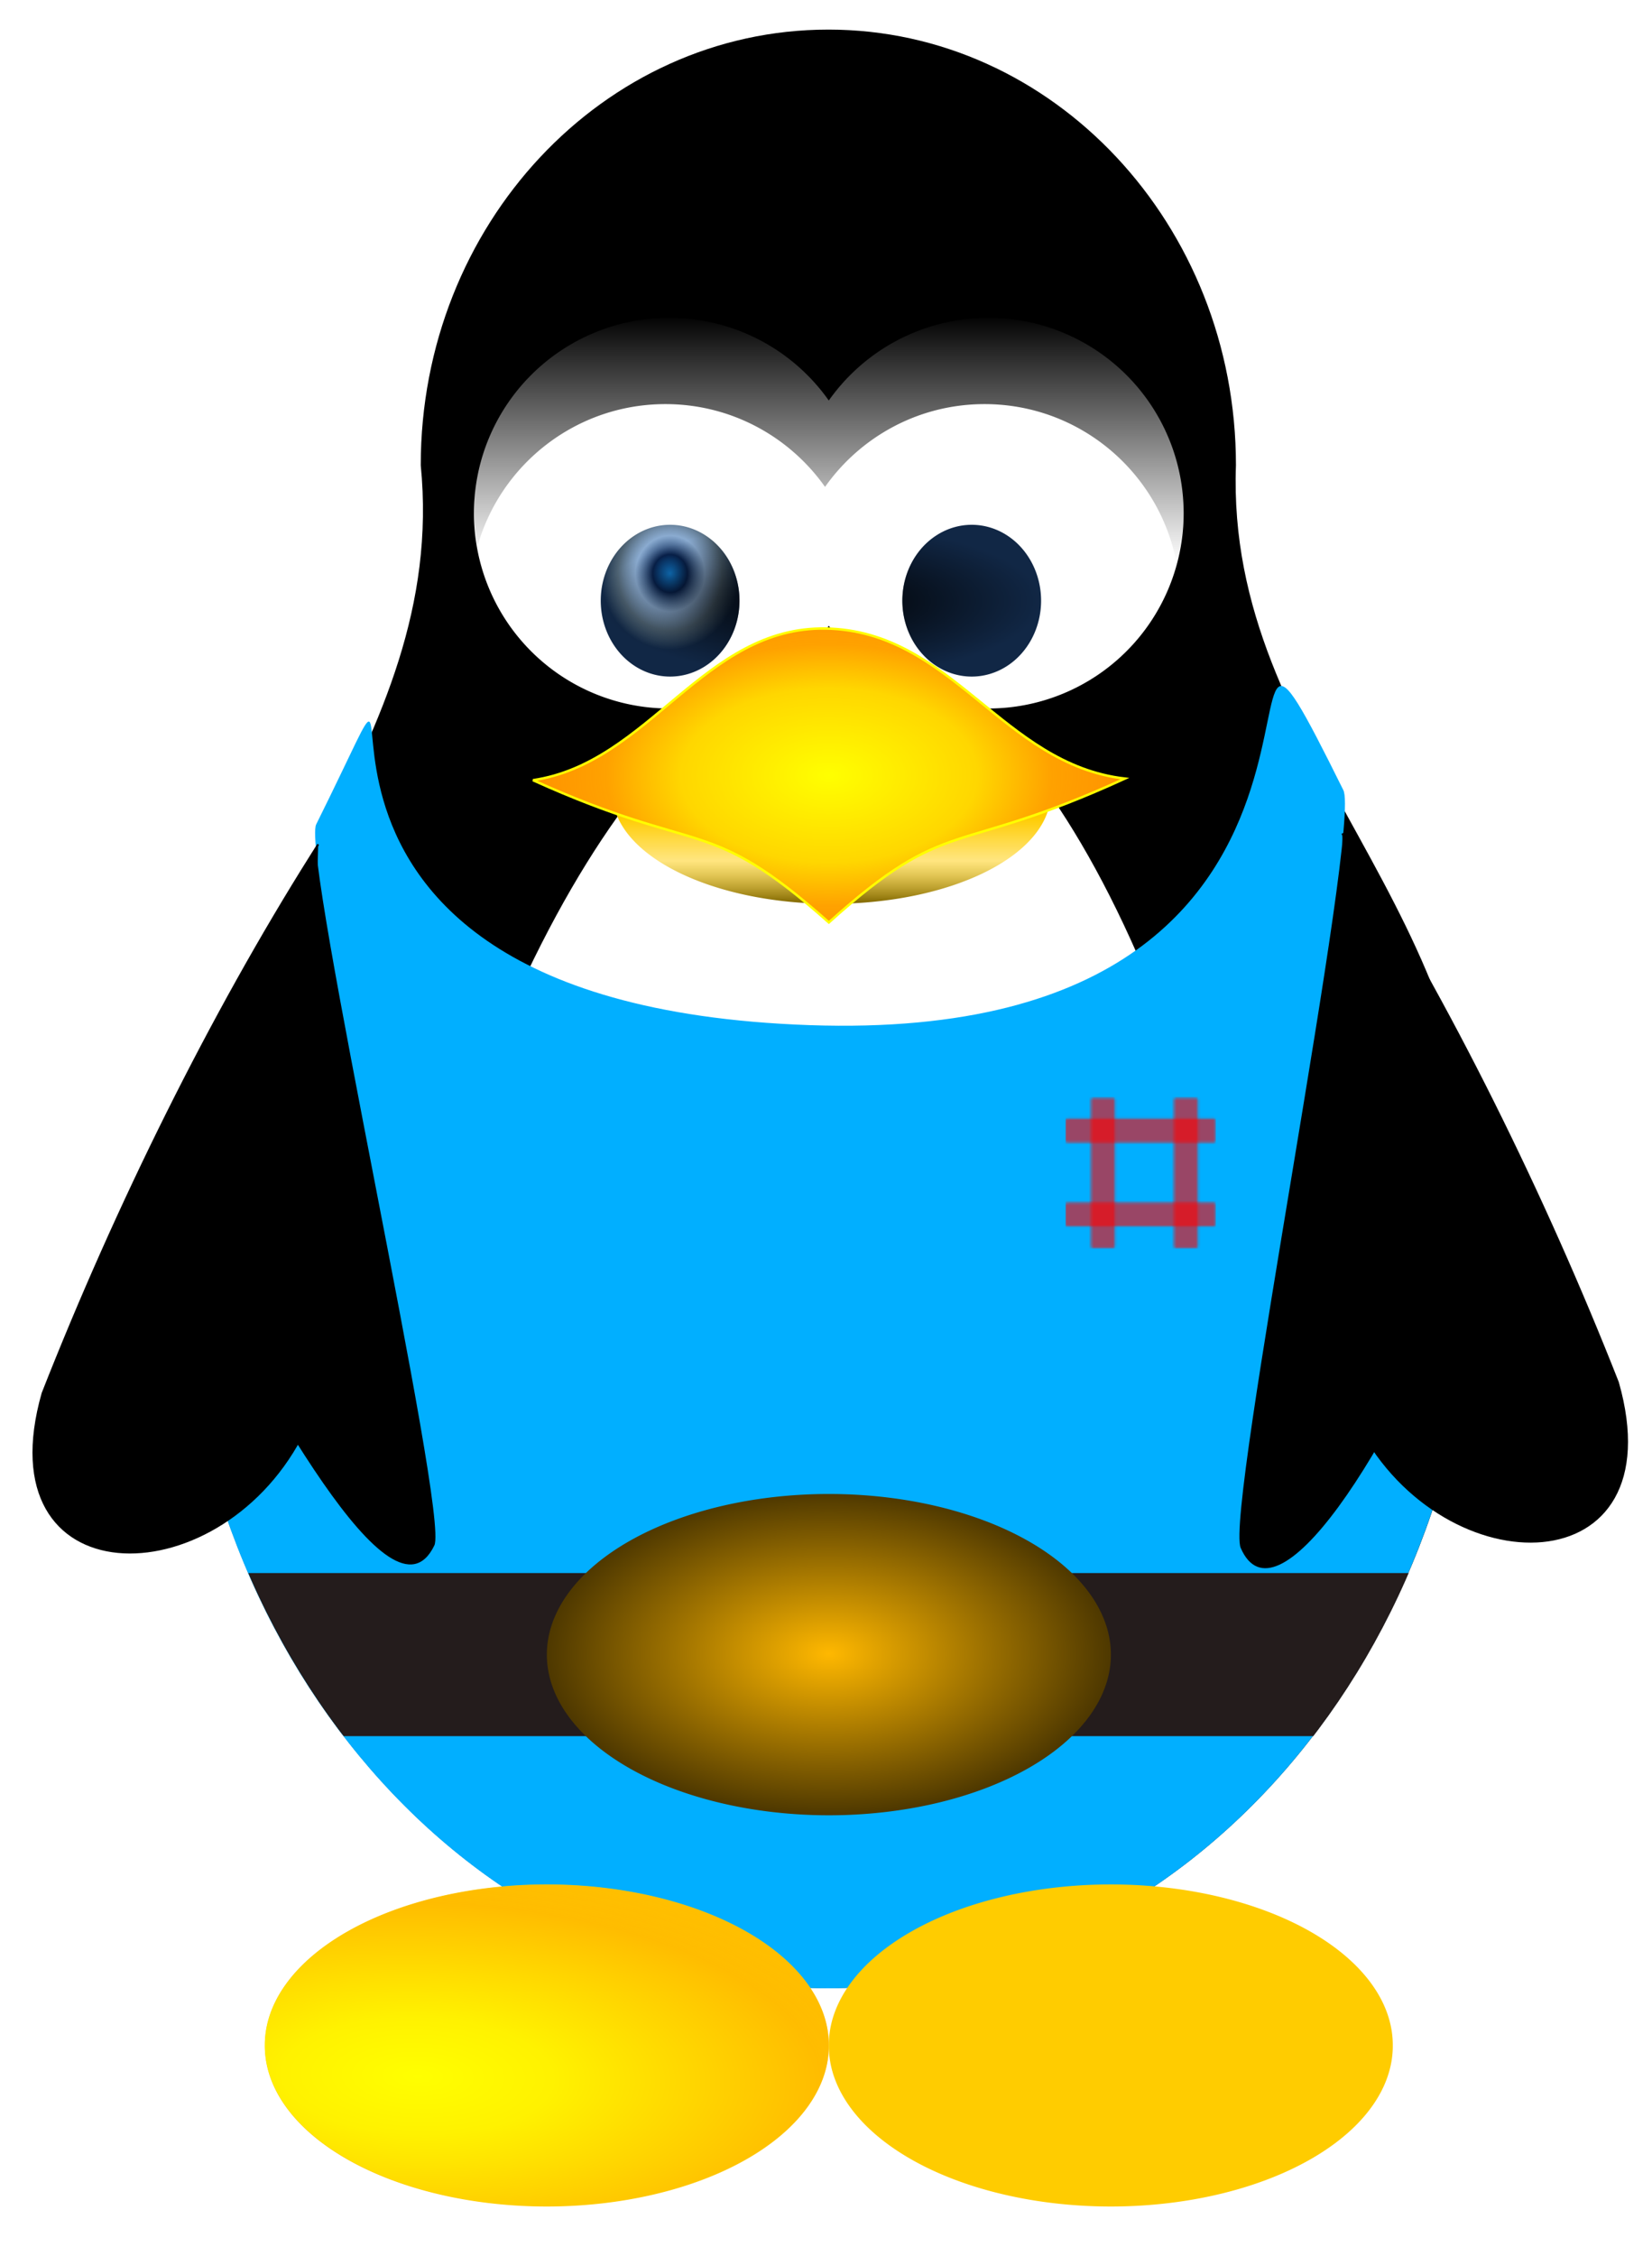 <svg xmlns="http://www.w3.org/2000/svg" xmlns:xlink="http://www.w3.org/1999/xlink" viewBox="0 0 231.64 316.21" version="1.0"><defs><radialGradient id="m" gradientUnits="userSpaceOnUse" cy="846.8" cx="234.47" gradientTransform="matrix(1 0 0 .569 0 364.59)" r="115.63"><stop offset="0" stop-color="#ffb800"/><stop offset="1" stop-color="#4e3800"/></radialGradient><radialGradient id="f" xlink:href="#b" gradientUnits="userSpaceOnUse" cy="308.49" cx="293.28" gradientTransform="matrix(1 0 0 1.094 0 -28.921)" r="28.439"/><radialGradient id="h" gradientUnits="userSpaceOnUse" cy="391.34" cx="355.71" gradientTransform="matrix(1 0 0 .586 0 161.98)" r="121.84"><stop offset="0" stop-color="#ff0"/><stop offset=".5" stop-color="#ff0" stop-opacity=".735"/><stop offset=".75" stop-color="#ffb700" stop-opacity=".735"/><stop offset="1" stop-color="#ffb700" stop-opacity=".556"/></radialGradient><radialGradient id="i" xlink:href="#c" gradientUnits="userSpaceOnUse" cy="869.36" cx="181.48" gradientTransform="matrix(1.902 .052 -.022 .819 -144.44 137.95)" r="115.63"/><radialGradient id="j" xlink:href="#d" gradientUnits="userSpaceOnUse" cy="319.7" cx="355.11" gradientTransform="matrix(1 0 0 .345 0 209.54)" r="90.27"/><linearGradient id="g" y2="434.68" gradientUnits="userSpaceOnUse" x2="354.6" y1="460.47" x1="354.6"><stop offset="0" stop-color="#7e6500"/><stop offset=".5" stop-color="#fc0" stop-opacity=".498"/><stop offset="1" stop-color="#fc0"/></linearGradient><linearGradient id="c"><stop offset="0" stop-color="#ff0"/><stop offset=".256" stop-color="#ff0" stop-opacity=".735"/><stop offset=".75" stop-color="#ffb700" stop-opacity=".735"/><stop offset="1" stop-color="#ffb700" stop-opacity=".556"/></linearGradient><linearGradient id="b"><stop offset="0" stop-color="#1280d5"/><stop offset=".25" stop-color="#08224e"/><stop offset=".5" stop-color="#4579b4" stop-opacity=".627"/><stop offset=".75" stop-color="#102c42" stop-opacity=".737"/><stop offset="1" stop-color="#112745"/></linearGradient><linearGradient id="d"><stop offset="0"/><stop offset="1" stop-opacity="0"/></linearGradient><linearGradient id="k" y2="304.03" gradientUnits="userSpaceOnUse" x2="354.29" y1="202.19" x1="354.29"><stop offset="0"/><stop offset="1" stop-opacity="0"/></linearGradient><pattern id="a" width="61.588" patternUnits="userSpaceOnUse" patternTransform="translate(-410.91 72.726)" height="62.344"><rect ry=".684" height="61.588" width="9.824" y=".378" x="10.391" opacity=".6" fill="red"/><rect transform="rotate(90)" ry=".684" height="61.588" width="9.824" y="-61.588" x="8.879" opacity=".6" fill="red"/><rect ry=".684" transform="scale(-1)" height="61.588" width="9.824" y="-61.966" x="-54.22" opacity=".6" fill="red"/><rect ry=".684" transform="rotate(90)" height="61.588" width="9.824" y="-61.588" x="43.263" opacity=".6" fill="red"/><path fill="none" d="M0 0h61.588v62.344H0z"/></pattern><pattern id="n" xlink:href="#a" patternTransform="translate(451.33 523.09)"/><clipPath id="l"><path d="M354.09 85.641c-92.26 0-167.12 79.989-167.12 178.56 11.38 115.68-87.511 186.63-98.564 317.16 0 169.54 119.01 307.12 265.68 307.12 146.68 0 265.72-137.58 265.72-307.12 7.5-135.41-102.94-198.07-98.56-317.16 0-98.57-74.89-178.56-167.16-178.56z"/></clipPath><filter id="e" y="-.098" width="1.242" x="-.121" height="1.195"><feGaussianBlur stdDeviation="24.499"/></filter></defs><path d="M116.143 4.149c-31.548 0-57.147 27.352-57.147 61.059 3.892 39.556-29.924 63.818-33.704 108.452 0 57.975 40.696 105.02 90.85 105.02 50.157 0 90.863-47.045 90.863-105.02 2.564-46.303-35.2-67.73-33.703-108.452 0-33.706-25.609-61.06-57.16-61.06z"/><path d="M361.09 339.38c-18.46.5-46.5 10.91-81.18 52.81-33.18 40.07-67.93 107.47-92.85 200.59 4.93 117.35 84.43 197.53 167.03 197.53 83.02 0 162.93-80.99 167.13-199.28-22.65-99.49-56.06-168.05-87.03-206.12-32.12-39.5-54.63-46.04-73.1-45.53z" filter="url(#e)" fill="#fff" transform="translate(-4.938 -25.136) scale(.342)"/><path d="M113.486 143.698C24.784 140.597 65.945 72.06 44.34 115.55c-2.154 4.223 18.678 96.683 16.564 101.077-5.987 12.454-23.748-21.498-35.638-42.939 0 57.975 40.696 105.02 90.853 105.02 50.154 0 90.863-47.045 90.863-105.02-12.34 31.224-28.17 54.473-33.015 43.288-2.213-5.109 16.978-101.467 14.379-106.25-23.502-47.32 13.842 36.075-74.86 32.973z" fill="#01afff"/><path d="M188.21 116.831c.324.517.652 1.036.977 1.553 14.058 22.336 27.28 48.991 37.666 75.386 8.1 28.454-24.2 28.816-36.199 6.217" fill-rule="evenodd" stroke="#000" stroke-width=".272"/><g fill="#fff"><path d="M121.221 71.93a27.383 27.383 0 11-54.766 0 27.383 27.383 0 1154.766 0z"/><path d="M165.968 71.93a27.383 27.383 0 11-54.766 0 27.383 27.383 0 1154.766 0z"/></g><g transform="translate(-6.34 -25.136) scale(.342)" fill="url(#f)"><path d="M321.72 319.702a28.44 31.107 0 11-56.88 0 28.44 31.107 0 1156.88 0zM445.38 319.702a28.44 31.107 0 11-56.88 0 28.44 31.107 0 1156.88 0z"/></g><path d="M415.93 427.58a61.323 32.883 0 11-122.65 0 61.323 32.883 0 11122.65 0z" transform="matrix(.501 0 0 .471 -61.052 -90.185)" fill="url(#g)"/><g fill-rule="evenodd"><path d="M74.72 109.343c16.341-2.408 23.895-21.567 41.054-21.256 17.737.335 24.71 19.036 41.93 21.033-24.19 11.08-24.593 4.928-41.5 20.162-17.165-15.261-17.593-9.134-41.485-19.94z" fill="#f60"/><path d="M234.37 393.27c47.79-7.04 69.88-63.07 120.06-62.16 51.87.98 72.26 55.67 122.62 61.51-70.74 32.4-71.92 14.41-121.36 58.96-50.2-44.63-51.45-26.71-121.32-58.31z" stroke="#ff0" fill="url(#h)" transform="translate(-5.423 -25.136) scale(.342)"/></g><path d="M116.21 286.668a39.54 22.516 0 11-79.079 0 39.54 22.516 0 1179.08 0z" fill="#fc0"/><path d="M350.1 846.8a115.63 65.845 0 11-231.26 0 115.63 65.845 0 11231.26 0z" transform="translate(-3.506 -2.895) scale(.342)" fill="url(#i)"/><path d="M116.215 286.668a22.516 39.54 90 1079.079 0 22.516 39.54 90 10-79.08 0z" fill="#fc0"/><path d="M350.1 846.8a115.63 65.845 0 11-231.26 0 115.63 65.845 0 11231.26 0z" transform="matrix(-.342 0 0 .342 235.931 -2.895)" fill="url(#i)"/><g transform="translate(-6.34 -25.136) scale(.342)" fill="url(#j)"><path d="M321.72 319.702a28.44 31.107 0 11-56.88 0 28.44 31.107 0 1156.88 0zM445.38 319.702a28.44 31.107 0 11-56.88 0 28.44 31.107 0 1156.88 0z"/></g><path d="M288.85 202.19c-44.2 0-80.06 35.86-80.06 80.06 0 5.16.51 10.18 1.44 15.06 9.53-33.57 40.41-58.18 77.03-58.18 27.03 0 50.93 13.41 65.44 33.93 14.5-20.52 38.38-33.93 65.4-33.93 39.02 0 71.56 27.95 78.66 64.9a79.898 79.898 0 003.03-21.78c0-44.2-35.86-80.06-80.06-80.06-27.04 0-50.94 13.43-65.44 33.97-14.5-20.54-38.4-33.97-65.44-33.97z" fill="url(#k)" transform="translate(-4.938 -25.136) scale(.342)"/><path d="M44.62 118.353c-.324.516-.649 1.036-.977 1.553-14.058 22.336-27.282 48.99-37.666 75.386-8.1 28.457 24.2 28.816 36.199 6.22" fill-rule="evenodd" stroke="#000" stroke-width=".272"/><path d="M106.97 718.24c5.41 23.5 13.16 45.91 22.97 66.84H597.5c9.81-20.93 17.58-43.33 23-66.84H106.97z" clip-path="url(#l)" fill="#241c1c" transform="translate(-4.938 -25.136) scale(.342)"/><path d="M350.1 846.8a115.63 65.845 0 11-231.26 0 115.63 65.845 0 11231.26 0z" transform="translate(36.034 -57.667) scale(.342)" fill="url(#m)"/><path fill="url(#n)" d="M451.33 523.09h61.588v62.344H451.33z" transform="translate(-4.938 -25.136) scale(.342)"/></svg>